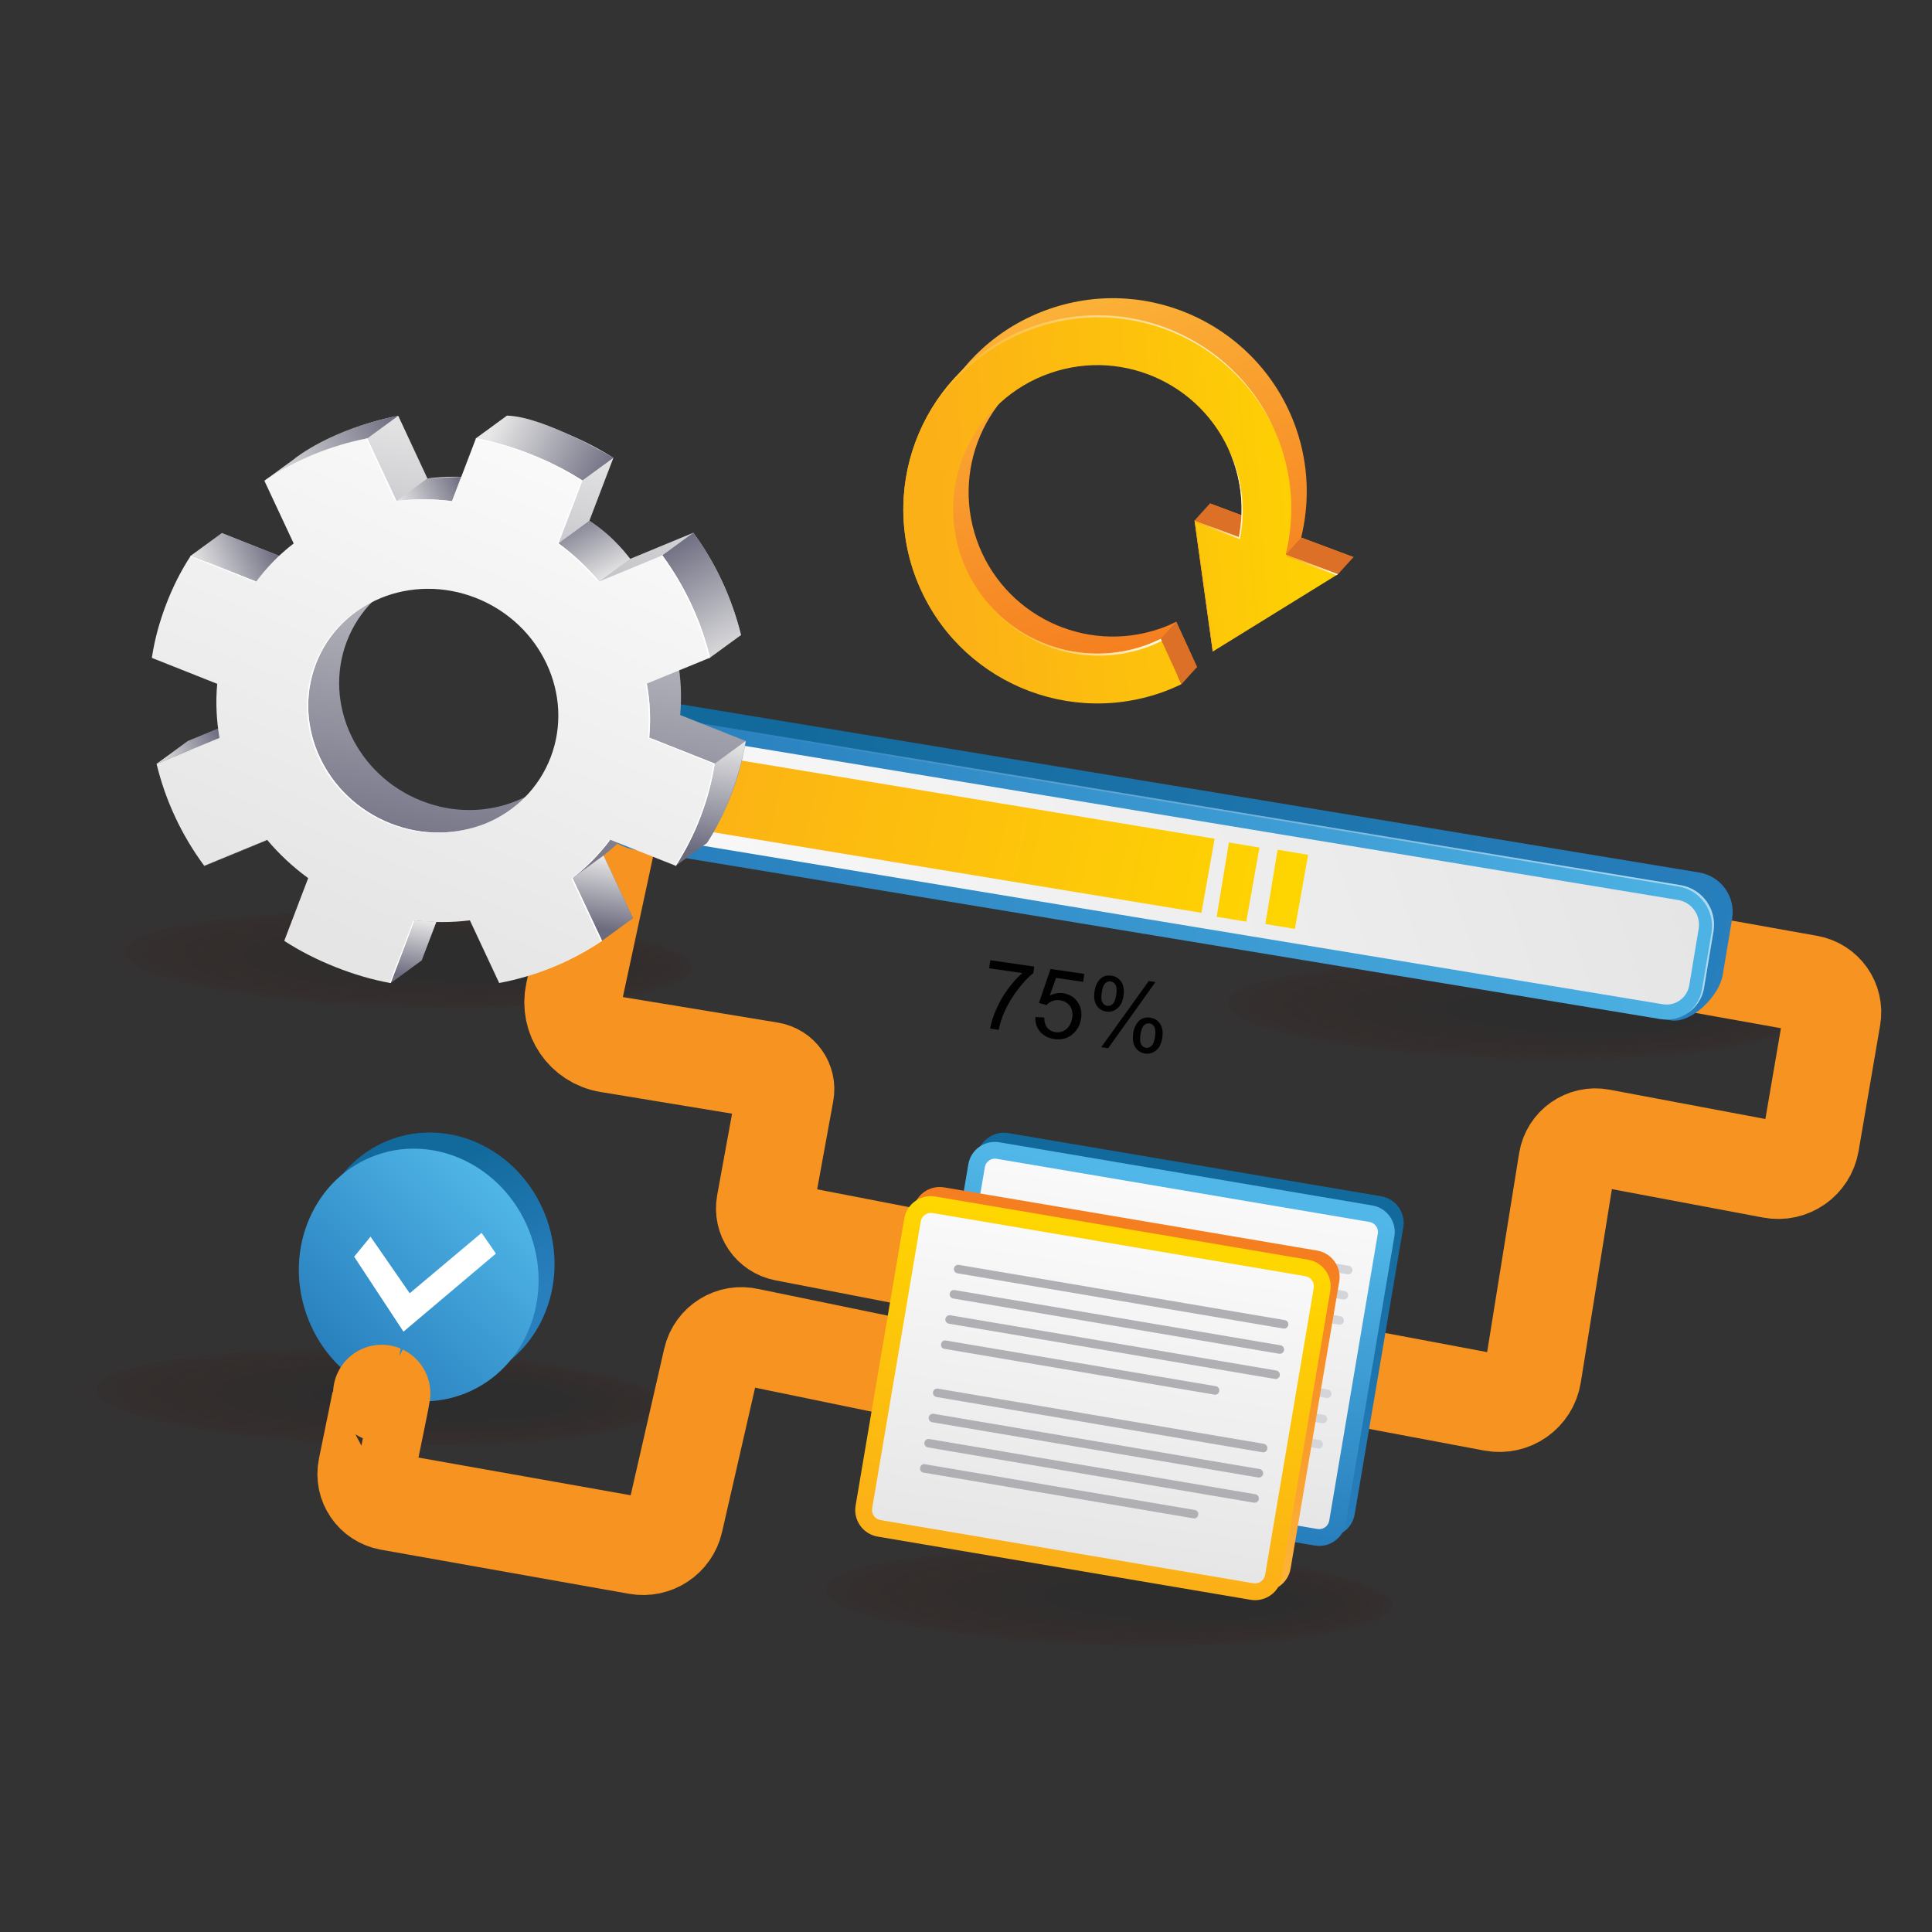 <?xml version="1.0" encoding="utf-8"?>
<!-- Generator: Adobe Illustrator 16.0.0, SVG Export Plug-In . SVG Version: 6.00 Build 0)  -->
<!DOCTYPE svg PUBLIC "-//W3C//DTD SVG 1.1//EN" "http://www.w3.org/Graphics/SVG/1.1/DTD/svg11.dtd">
<svg version="1.1" id="Layer_1" xmlns="http://www.w3.org/2000/svg" xmlns:xlink="http://www.w3.org/1999/xlink" x="0px" y="0px"
	 width="100px" height="100px" viewBox="0 0 100 100" enable-background="new 0 0 100 100" xml:space="preserve">
<rect x="0" y="0" width="100" height="100" fill="#333333" stroke="none"/>
<rect x="-13.369" y="-1.337" fill="none" width="124.322" height="103.602"/>
<g>
	<g opacity="0.22">
		
			<ellipse transform="matrix(-1 -0.028 0.028 -1 111.141 167.002)" opacity="0" fill="#471212" cx="56.724" cy="82.733" rx="16.225" ry="2.723"/>
		
			<ellipse transform="matrix(-1 -0.028 0.028 -1 111.476 167.011)" opacity="0.038" fill="#451312" cx="56.892" cy="82.735" rx="15.833" ry="2.657"/>
		
			<ellipse transform="matrix(-1 -0.028 0.028 -1 111.811 167.02)" opacity="0.077" fill="#441413" cx="57.06" cy="82.737" rx="15.44" ry="2.591"/>
		
			<ellipse transform="matrix(-1 -0.028 0.028 -1 112.146 167.029)" opacity="0.115" fill="#421413" cx="57.228" cy="82.739" rx="15.048" ry="2.524"/>
		
			<ellipse transform="matrix(-1 -0.028 0.028 -1 112.484 167.037)" opacity="0.154" fill="#411514" cx="57.396" cy="82.742" rx="14.655" ry="2.458"/>
		
			<ellipse transform="matrix(-1 -0.028 0.028 -1 112.819 167.046)" opacity="0.192" fill="#3F1614" cx="57.563" cy="82.744" rx="14.262" ry="2.393"/>
		
			<ellipse transform="matrix(-1 -0.028 0.028 -1 113.154 167.055)" opacity="0.231" fill="#3D1614" cx="57.731" cy="82.746" rx="13.87" ry="2.327"/>
		
			<ellipse transform="matrix(-1 -0.028 0.028 -1 113.491 167.061)" opacity="0.269" fill="#3C1715" cx="57.899" cy="82.747" rx="13.477" ry="2.262"/>
		
			<ellipse transform="matrix(-1 -0.028 0.028 -1 113.826 167.07)" opacity="0.308" fill="#3A1715" cx="58.067" cy="82.749" rx="13.085" ry="2.196"/>
		
			<ellipse transform="matrix(-1 -0.028 0.028 -1 114.159 167.082)" opacity="0.346" fill="#381715" cx="58.235" cy="82.751" rx="12.692" ry="2.129"/>
		
			<ellipse transform="matrix(-1 -0.028 0.028 -1 114.491 167.091)" opacity="0.385" fill="#371816" cx="58.402" cy="82.753" rx="12.298" ry="2.064"/>
		
			<ellipse transform="matrix(-1 -0.028 0.028 -1 114.829 167.097)" opacity="0.423" fill="#351816" cx="58.569" cy="82.755" rx="11.906" ry="1.998"/>
		
			<ellipse transform="matrix(-1 -0.028 0.028 -1 115.164 167.106)" opacity="0.462" fill="#341816" cx="58.737" cy="82.757" rx="11.513" ry="1.932"/>
		
			<ellipse transform="matrix(-1 -0.028 0.028 -1 115.498 167.117)" opacity="0.5" fill="#321817" cx="58.905" cy="82.76" rx="11.121" ry="1.865"/>
		
			<ellipse transform="matrix(-1 -0.028 0.028 -1 115.837 167.123)" opacity="0.538" fill="#301817" cx="59.073" cy="82.761" rx="10.728" ry="1.8"/>
		
			<ellipse transform="matrix(-1 -0.028 0.028 -1 116.172 167.132)" opacity="0.577" fill="#2E1917" cx="59.241" cy="82.763" rx="10.335" ry="1.735"/>
		<path opacity="0.615" fill="#2D1917" d="M49.469,82.49c-0.024,0.921,4.404,1.792,9.894,1.942
			c5.486,0.153,9.959-0.471,9.984-1.393c0.025-0.921-4.404-1.791-9.893-1.942C53.965,80.946,49.496,81.57,49.469,82.49z"/>
		
			<ellipse transform="matrix(-1 -0.028 0.028 -1 116.836 167.154)" opacity="0.654" fill="#2B1918" cx="59.576" cy="82.768" rx="9.55" ry="1.602"/>
		<path opacity="0.692" fill="#291918" d="M50.59,82.516c-0.023,0.849,4.056,1.65,9.113,1.789c5.053,0.142,9.17-0.434,9.195-1.282
			c0.023-0.849-4.057-1.649-9.113-1.789C54.73,81.095,50.614,81.669,50.59,82.516z"/>
		
			<ellipse transform="matrix(-1 -0.028 0.028 -1 117.51 167.169)" opacity="0.731" fill="#271918" cx="59.912" cy="82.771" rx="8.765" ry="1.471"/>
		
			<ellipse transform="matrix(-1 -0.028 0.028 -1 117.844 167.179)" opacity="0.769" fill="#261918" cx="60.08" cy="82.773" rx="8.372" ry="1.404"/>
		
			<ellipse transform="matrix(-1 -0.028 0.028 -1 118.178 167.188)" opacity="0.808" fill="#241918" cx="60.248" cy="82.775" rx="7.98" ry="1.339"/>
		
			<ellipse transform="matrix(-1 -0.028 0.028 -1 118.516 167.195)" opacity="0.846" fill="#221918" cx="60.415" cy="82.777" rx="7.586" ry="1.273"/>
		<path opacity="0.885" fill="#201918" d="M53.393,82.579c-0.019,0.668,3.186,1.297,7.158,1.406
			c3.969,0.111,7.203-0.341,7.225-1.007c0.018-0.667-3.188-1.296-7.16-1.406C56.645,81.464,53.412,81.914,53.393,82.579z"/>
		
			<ellipse transform="matrix(-1 -0.028 0.028 -1 119.183 167.214)" opacity="0.923" fill="#1E1918" cx="60.75" cy="82.781" rx="6.801" ry="1.141"/>
		
			<ellipse transform="matrix(-1 -0.028 0.028 -1 119.517 167.224)" opacity="0.962" fill="#1B1818" cx="60.918" cy="82.783" rx="6.409" ry="1.076"/>
		
			<ellipse transform="matrix(-1 -0.028 0.028 -1 119.85 167.234)" fill="#191818" cx="61.086" cy="82.785" rx="6.016" ry="1.009"/>
	</g>
	<g opacity="0.22">
		
			<ellipse transform="matrix(-1 -0.028 0.028 -1 35.892 145.232)" opacity="0" fill="#471212" cx="18.946" cy="72.369" rx="16.225" ry="2.721"/>
		
			<ellipse transform="matrix(-1 -0.028 0.028 -1 36.228 145.24)" opacity="0.038" fill="#451312" cx="19.114" cy="72.371" rx="15.832" ry="2.656"/>
		
			<ellipse transform="matrix(-1 -0.028 0.028 -1 36.563 145.249)" opacity="0.077" fill="#441413" cx="19.282" cy="72.373" rx="15.44" ry="2.589"/>
		
			<ellipse transform="matrix(-1 -0.028 0.028 -1 36.897 145.257)" opacity="0.115" fill="#421413" cx="19.449" cy="72.375" rx="15.047" ry="2.524"/>
		
			<ellipse transform="matrix(-1 -0.028 0.028 -1 37.233 145.266)" opacity="0.154" fill="#411514" cx="19.617" cy="72.376" rx="14.654" ry="2.457"/>
		
			<ellipse transform="matrix(-1 -0.028 0.028 -1 37.569 145.275)" opacity="0.192" fill="#3F1614" cx="19.785" cy="72.378" rx="14.262" ry="2.392"/>
		
			<ellipse transform="matrix(-1 -0.028 0.028 -1 37.903 145.283)" opacity="0.231" fill="#3D1614" cx="19.953" cy="72.38" rx="13.869" ry="2.326"/>
		
			<ellipse transform="matrix(-1 -0.028 0.028 -1 38.239 145.29)" opacity="0.269" fill="#3C1715" cx="20.12" cy="72.382" rx="13.476" ry="2.261"/>
		
			<ellipse transform="matrix(-1 -0.028 0.028 -1 38.576 145.301)" opacity="0.308" fill="#3A1715" cx="20.289" cy="72.385" rx="13.084" ry="2.194"/>
		
			<ellipse transform="matrix(-1 -0.028 0.028 -1 38.908 145.309)" opacity="0.346" fill="#381715" cx="20.457" cy="72.386" rx="12.691" ry="2.129"/>
		
			<ellipse transform="matrix(-1 -0.028 0.028 -1 39.246 145.318)" opacity="0.385" fill="#371816" cx="20.624" cy="72.389" rx="12.298" ry="2.062"/>
		
			<ellipse transform="matrix(-1 -0.028 0.028 -1 39.58 145.325)" opacity="0.423" fill="#351816" cx="20.792" cy="72.39" rx="11.906" ry="1.997"/>
		
			<ellipse transform="matrix(-1 -0.028 0.028 -1 39.913 145.335)" opacity="0.462" fill="#341816" cx="20.96" cy="72.392" rx="11.513" ry="1.931"/>
		
			<ellipse transform="matrix(-1 -0.028 0.028 -1 40.251 145.342)" opacity="0.5" fill="#321817" cx="21.127" cy="72.394" rx="11.12" ry="1.866"/>
		
			<ellipse transform="matrix(-1 -0.028 0.028 -1 40.583 145.353)" opacity="0.538" fill="#301817" cx="21.295" cy="72.396" rx="10.728" ry="1.799"/>
		
			<ellipse transform="matrix(-1 -0.028 0.028 -1 40.923 145.36)" opacity="0.577" fill="#2E1917" cx="21.463" cy="72.398" rx="10.335" ry="1.734"/>
		
			<ellipse transform="matrix(-1 -0.028 0.028 -1 41.255 145.37)" opacity="0.615" fill="#2D1917" cx="21.631" cy="72.4" rx="9.943" ry="1.667"/>
		
			<ellipse transform="matrix(-1 -0.028 0.028 -1 41.594 145.377)" opacity="0.654" fill="#2B1918" cx="21.799" cy="72.402" rx="9.55" ry="1.602"/>
		<path opacity="0.692" fill="#291918" d="M12.813,72.151c-0.024,0.849,4.056,1.649,9.111,1.787
			c5.055,0.143,9.172-0.433,9.196-1.282c0.023-0.848-4.056-1.649-9.111-1.788C16.954,70.729,12.836,71.302,12.813,72.151z"/>
		
			<ellipse transform="matrix(-1 -0.028 0.028 -1 42.258 145.394)" opacity="0.731" fill="#271918" cx="22.134" cy="72.405" rx="8.765" ry="1.47"/>
		
			<ellipse transform="matrix(-1 -0.028 0.028 -1 42.598 145.403)" opacity="0.769" fill="#261918" cx="22.302" cy="72.408" rx="8.372" ry="1.403"/>
		
			<ellipse transform="matrix(-1 -0.028 0.028 -1 42.933 145.412)" opacity="0.808" fill="#241918" cx="22.47" cy="72.41" rx="7.979" ry="1.338"/>
		
			<ellipse transform="matrix(-1 -0.028 0.028 -1 43.267 145.421)" opacity="0.846" fill="#221918" cx="22.638" cy="72.412" rx="7.586" ry="1.271"/>
		
			<ellipse transform="matrix(-1 -0.028 0.028 -1 43.602 145.429)" opacity="0.885" fill="#201918" cx="22.806" cy="72.414" rx="7.194" ry="1.206"/>
		
			<ellipse transform="matrix(-1 -0.028 0.028 -1 43.936 145.438)" opacity="0.923" fill="#1E1918" cx="22.973" cy="72.416" rx="6.801" ry="1.141"/>
		
			<ellipse transform="matrix(-1 -0.028 0.028 -1 44.271 145.447)" opacity="0.962" fill="#1B1818" cx="23.141" cy="72.417" rx="6.408" ry="1.074"/>
		
			<ellipse transform="matrix(-1 -0.028 0.028 -1 44.604 145.456)" fill="#191818" cx="23.309" cy="72.419" rx="6.016" ry="1.009"/>
	</g>
	<g opacity="0.22">
		
			<ellipse transform="matrix(-1 -0.028 0.028 -1 39.489 99.948)" opacity="0" fill="#471212" cx="20.434" cy="49.702" rx="16.225" ry="2.722"/>
		
			<ellipse transform="matrix(-1 -0.028 0.028 -1 39.825 99.957)" opacity="0.038" fill="#451312" cx="20.602" cy="49.704" rx="15.833" ry="2.657"/>
		
			<ellipse transform="matrix(-1 -0.028 0.028 -1 40.159 99.966)" opacity="0.077" fill="#441413" cx="20.77" cy="49.706" rx="15.44" ry="2.59"/>
		
			<ellipse transform="matrix(-1 -0.028 0.028 -1 40.495 99.974)" opacity="0.115" fill="#421413" cx="20.937" cy="49.708" rx="15.047" ry="2.525"/>
		
			<ellipse transform="matrix(-1 -0.028 0.028 -1 40.83 99.983)" opacity="0.154" fill="#411514" cx="21.105" cy="49.71" rx="14.655" ry="2.458"/>
		
			<ellipse transform="matrix(-1 -0.028 0.028 -1 41.166 99.992)" opacity="0.192" fill="#3F1614" cx="21.273" cy="49.712" rx="14.262" ry="2.393"/>
		
			<ellipse transform="matrix(-1 -0.028 0.028 -1 41.501 100.001)" opacity="0.231" fill="#3D1614" cx="21.441" cy="49.714" rx="13.869" ry="2.327"/>
		
			<ellipse transform="matrix(-1 -0.028 0.028 -1 41.838 100.008)" opacity="0.269" fill="#3C1715" cx="21.609" cy="49.715" rx="13.477" ry="2.261"/>
		
			<ellipse transform="matrix(-1 -0.028 0.028 -1 42.172 100.018)" opacity="0.308" fill="#3A1715" cx="21.777" cy="49.718" rx="13.084" ry="2.195"/>
		
			<ellipse transform="matrix(-1 -0.028 0.028 -1 42.508 100.027)" opacity="0.346" fill="#381715" cx="21.945" cy="49.72" rx="12.691" ry="2.129"/>
		
			<ellipse transform="matrix(-1 -0.028 0.028 -1 42.842 100.035)" opacity="0.385" fill="#371816" cx="22.112" cy="49.722" rx="12.298" ry="2.063"/>
		
			<ellipse transform="matrix(-1 -0.028 0.028 -1 43.18 100.042)" opacity="0.423" fill="#351816" cx="22.28" cy="49.723" rx="11.906" ry="1.998"/>
		
			<ellipse transform="matrix(-1 -0.028 0.028 -1 43.514 100.053)" opacity="0.462" fill="#341816" cx="22.448" cy="49.726" rx="11.513" ry="1.931"/>
		
			<ellipse transform="matrix(-1 -0.028 0.028 -1 43.852 100.06)" opacity="0.5" fill="#321817" cx="22.616" cy="49.728" rx="11.12" ry="1.866"/>
		
			<ellipse transform="matrix(-1 -0.028 0.028 -1 44.186 100.069)" opacity="0.538" fill="#301817" cx="22.783" cy="49.729" rx="10.728" ry="1.801"/>
		
			<ellipse transform="matrix(-1 -0.028 0.028 -1 44.521 100.077)" opacity="0.577" fill="#2E1917" cx="22.951" cy="49.731" rx="10.335" ry="1.734"/>
		
			<ellipse transform="matrix(-1 -0.028 0.028 -1 44.854 100.088)" opacity="0.615" fill="#2D1917" cx="23.119" cy="49.734" rx="9.943" ry="1.668"/>
		
			<ellipse transform="matrix(-1 -0.028 0.028 -1 45.192 100.095)" opacity="0.654" fill="#2B1918" cx="23.287" cy="49.736" rx="9.55" ry="1.602"/>
		
			<ellipse transform="matrix(-1 -0.028 0.028 -1 45.528 100.103)" opacity="0.692" fill="#291918" cx="23.455" cy="49.738" rx="9.157" ry="1.536"/>
		
			<ellipse transform="matrix(-1 -0.028 0.028 -1 45.864 100.112)" opacity="0.731" fill="#271918" cx="23.622" cy="49.74" rx="8.764" ry="1.471"/>
		
			<ellipse transform="matrix(-1 -0.028 0.028 -1 46.198 100.121)" opacity="0.769" fill="#261918" cx="23.79" cy="49.742" rx="8.372" ry="1.404"/>
		
			<ellipse transform="matrix(-1 -0.028 0.028 -1 46.534 100.13)" opacity="0.808" fill="#241918" cx="23.958" cy="49.744" rx="7.979" ry="1.339"/>
		
			<ellipse transform="matrix(-1 -0.028 0.028 -1 46.869 100.138)" opacity="0.846" fill="#221918" cx="24.126" cy="49.746" rx="7.586" ry="1.273"/>
		
			<ellipse transform="matrix(-1 -0.028 0.028 -1 47.203 100.147)" opacity="0.885" fill="#201918" cx="24.293" cy="49.748" rx="7.194" ry="1.207"/>
		
			<ellipse transform="matrix(-1 -0.028 0.028 -1 47.538 100.156)" opacity="0.923" fill="#1E1918" cx="24.461" cy="49.75" rx="6.801" ry="1.142"/>
		
			<ellipse transform="matrix(-1 -0.028 0.028 -1 47.875 100.165)" opacity="0.962" fill="#1B1818" cx="24.629" cy="49.752" rx="6.408" ry="1.075"/>
		
			<ellipse transform="matrix(-1 -0.028 0.028 -1 48.209 100.174)" fill="#191818" cx="24.797" cy="49.754" rx="6.015" ry="1.009"/>
	</g>
	<g opacity="0.22">
		
			<ellipse transform="matrix(-1 -0.028 0.028 -1 153.655 106.855)" opacity="0" fill="#471212" cx="77.565" cy="52.366" rx="16.226" ry="2.723"/>
		
			<ellipse transform="matrix(-1 -0.028 0.028 -1 153.99 106.864)" opacity="0.038" fill="#451312" cx="77.733" cy="52.368" rx="15.833" ry="2.657"/>
		
			<ellipse transform="matrix(-1 -0.028 0.028 -1 154.326 106.873)" opacity="0.077" fill="#441413" cx="77.901" cy="52.37" rx="15.44" ry="2.591"/>
		
			<ellipse transform="matrix(-1 -0.028 0.028 -1 154.661 106.879)" opacity="0.115" fill="#421413" cx="78.068" cy="52.372" rx="15.047" ry="2.526"/>
		
			<ellipse transform="matrix(-1 -0.028 0.028 -1 154.998 106.89)" opacity="0.154" fill="#411514" cx="78.237" cy="52.375" rx="14.655" ry="2.459"/>
		
			<ellipse transform="matrix(-1 -0.028 0.028 -1 155.333 106.899)" opacity="0.192" fill="#3F1614" cx="78.405" cy="52.376" rx="14.262" ry="2.393"/>
		
			<ellipse transform="matrix(-1 -0.028 0.028 -1 155.665 106.908)" opacity="0.231" fill="#3D1614" cx="78.571" cy="52.378" rx="13.87" ry="2.328"/>
		
			<ellipse transform="matrix(-1 -0.028 0.028 -1 156.002 106.914)" opacity="0.269" fill="#3C1715" cx="78.739" cy="52.38" rx="13.477" ry="2.262"/>
		
			<ellipse transform="matrix(-1 -0.028 0.028 -1 156.338 106.923)" opacity="0.308" fill="#3A1715" cx="78.907" cy="52.382" rx="13.084" ry="2.196"/>
		
			<ellipse transform="matrix(-1 -0.028 0.028 -1 156.671 106.936)" opacity="0.346" fill="#381715" cx="79.075" cy="52.384" rx="12.691" ry="2.13"/>
		
			<ellipse transform="matrix(-1 -0.028 0.028 -1 157.008 106.941)" opacity="0.385" fill="#371816" cx="79.243" cy="52.386" rx="12.299" ry="2.064"/>
		
			<ellipse transform="matrix(-1 -0.028 0.028 -1 157.344 106.95)" opacity="0.423" fill="#351816" cx="79.411" cy="52.388" rx="11.906" ry="1.999"/>
		
			<ellipse transform="matrix(-1 -0.028 0.028 -1 157.679 106.96)" opacity="0.462" fill="#341816" cx="79.579" cy="52.39" rx="11.513" ry="1.932"/>
		
			<ellipse transform="matrix(-1 -0.028 0.028 -1 158.017 106.967)" opacity="0.5" fill="#321817" cx="79.747" cy="52.392" rx="11.12" ry="1.866"/>
		
			<ellipse transform="matrix(-1 -0.028 0.028 -1 158.35 106.976)" opacity="0.538" fill="#301817" cx="79.914" cy="52.394" rx="10.729" ry="1.801"/>
		
			<ellipse transform="matrix(-1 -0.028 0.028 -1 158.685 106.985)" opacity="0.577" fill="#2E1917" cx="80.082" cy="52.396" rx="10.336" ry="1.735"/>
		
			<ellipse transform="matrix(-1 -0.028 0.028 -1 159.021 106.995)" opacity="0.615" fill="#2D1917" cx="80.25" cy="52.398" rx="9.943" ry="1.669"/>
		
			<ellipse transform="matrix(-1 -0.028 0.028 -1 159.357 106.999)" opacity="0.654" fill="#2B1918" cx="80.417" cy="52.399" rx="9.55" ry="1.604"/>
		
			<ellipse transform="matrix(-1 -0.028 0.028 -1 159.689 107.014)" opacity="0.692" fill="#291918" cx="80.585" cy="52.402" rx="9.157" ry="1.537"/>
		
			<ellipse transform="matrix(-1 -0.028 0.028 -1 160.027 107.018)" opacity="0.731" fill="#271918" cx="80.753" cy="52.403" rx="8.764" ry="1.471"/>
		
			<ellipse transform="matrix(-1 -0.028 0.028 -1 160.359 107.033)" opacity="0.769" fill="#261918" cx="80.921" cy="52.406" rx="8.371" ry="1.405"/>
		
			<ellipse transform="matrix(-1 -0.028 0.028 -1 160.692 107.043)" opacity="0.808" fill="#241918" cx="81.088" cy="52.408" rx="7.98" ry="1.34"/>
		
			<ellipse transform="matrix(-1 -0.028 0.028 -1 161.03 107.049)" opacity="0.846" fill="#221918" cx="81.256" cy="52.41" rx="7.587" ry="1.274"/>
		
			<ellipse transform="matrix(-1 -0.028 0.028 -1 161.365 107.057)" opacity="0.885" fill="#201918" cx="81.424" cy="52.411" rx="7.194" ry="1.208"/>
		
			<ellipse transform="matrix(-1 -0.028 0.028 -1 161.704 107.062)" opacity="0.923" fill="#1E1918" cx="81.592" cy="52.414" rx="6.801" ry="1.142"/>
		
			<ellipse transform="matrix(-1 -0.028 0.028 -1 162.039 107.072)" opacity="0.962" fill="#1B1818" cx="81.76" cy="52.416" rx="6.409" ry="1.076"/>
		
			<ellipse transform="matrix(-1 -0.028 0.028 -1 162.373 107.082)" fill="#191818" cx="81.928" cy="52.417" rx="6.016" ry="1.011"/>
	</g>
	
		<path fill="none" stroke="#F69321" stroke-width="5.036" stroke-linecap="round" stroke-linejoin="round" stroke-miterlimit="10" d="
		M71.287,71.478l5.998,1.128c0.967,0.182,1.891-0.467,2.049-1.44l1.781-11.073c0.133-0.82,0.916-1.37,1.732-1.216l8.873,1.669
		c0.938,0.178,1.836-0.447,1.998-1.388l1.115-6.508c0.141-0.813-0.402-1.588-1.217-1.732l-10.01-1.79"/>
	<g>
		<g>
			<g>
				
					<linearGradient id="SVGID_1_" gradientUnits="userSpaceOnUse" x1="-6.595" y1="41.754" x2="-5.2" y2="49.472" gradientTransform="matrix(0.945 -0.328 0.328 0.945 13.194 20.265)">
					<stop  offset="0" style="stop-color:#126A9C"/>
					<stop  offset="1" style="stop-color:#287FBD"/>
				</linearGradient>
				<path fill="url(#SVGID_1_)" d="M28.315,63.142c1.191,3.434-0.446,7.123-3.658,8.237s-6.782-0.767-7.974-4.203
					c-1.192-3.435,0.446-7.121,3.659-8.237C23.553,57.825,27.124,59.705,28.315,63.142z"/>
				
					<linearGradient id="SVGID_2_" gradientUnits="userSpaceOnUse" x1="-1.075" y1="42.98" x2="-12.667" y2="48.869" gradientTransform="matrix(0.945 -0.328 0.328 0.945 13.194 20.265)">
					<stop  offset="0" style="stop-color:#51B7E8"/>
					<stop  offset="1" style="stop-color:#287FBD"/>
				</linearGradient>
				<path fill="url(#SVGID_2_)" d="M27.489,63.976c1.191,3.437-0.446,7.123-3.659,8.238c-3.212,1.114-6.782-0.768-7.974-4.201
					c-1.192-3.435,0.447-7.123,3.658-8.238C22.727,58.66,26.297,60.542,27.489,63.976z"/>
			</g>
			<polygon fill="#FFFFFF" points="18.332,65.047 20.884,68.926 25.669,64.885 24.927,63.812 21.207,66.938 19.179,64.01 			"/>
		</g>
		
			<path fill="none" stroke="#F69321" stroke-width="5.036" stroke-linecap="round" stroke-linejoin="round" stroke-miterlimit="10" d="
			M19.758,72.122c0.014,0.006-0.456,2.297-0.782,3.879c-0.166,0.808,0.368,1.587,1.18,1.732l12.841,2.282
			c0.877,0.156,1.722-0.405,1.921-1.272l1.917-8.377c0.196-0.856,1.053-1.387,1.906-1.183l6.791,1.399"/>
		
			<path fill="none" stroke="#F69321" stroke-width="5.036" stroke-linecap="round" stroke-linejoin="round" stroke-miterlimit="10" d="
			M47.503,65.132l-6.9-1.337c-0.682-0.134-1.131-0.79-1.006-1.475l1.054-5.773c0.097-0.534-0.262-1.045-0.797-1.133l-8.368-1.379
			c-1.232-0.203-2.044-1.396-1.782-2.617l2.255-10.479"/>
		<g>
			
				<linearGradient id="SVGID_3_" gradientUnits="userSpaceOnUse" x1="64.371" y1="74.689" x2="63.931" y2="93.376" gradientTransform="matrix(0.879 0.149 -0.149 0.879 16.47 -14.412)">
				<stop  offset="0" style="stop-color:#126A9C"/>
				<stop  offset="1" style="stop-color:#287FBD"/>
			</linearGradient>
			<path fill="url(#SVGID_3_)" d="M68.51,79.522l-19.304-3.271c-0.758-0.128-1.27-0.848-1.141-1.605l2.517-14.855
				c0.129-0.758,0.848-1.269,1.607-1.142l19.303,3.271c0.758,0.129,1.271,0.85,1.141,1.607l-2.516,14.855
				C69.988,79.142,69.268,79.652,68.51,79.522z"/>
			
				<linearGradient id="SVGID_4_" gradientUnits="userSpaceOnUse" x1="63.949" y1="75.298" x2="63.509" y2="93.988" gradientTransform="matrix(0.879 0.149 -0.149 0.879 16.47 -14.412)">
				<stop  offset="0" style="stop-color:#51B7E8"/>
				<stop  offset="1" style="stop-color:#287FBD"/>
			</linearGradient>
			<path fill="url(#SVGID_4_)" d="M68.047,79.996l-19.303-3.27c-0.758-0.131-1.269-0.85-1.14-1.607l2.516-14.855
				c0.129-0.758,0.849-1.27,1.607-1.139l19.305,3.27c0.758,0.129,1.27,0.847,1.141,1.606l-2.518,14.854
				C69.525,79.614,68.807,80.125,68.047,79.996z"/>
			
				<linearGradient id="SVGID_5_" gradientUnits="userSpaceOnUse" x1="31.651" y1="54.595" x2="23.79" y2="70.071" gradientTransform="matrix(0.945 -0.328 0.328 0.945 13.194 20.265)">
				<stop  offset="0" style="stop-color:#F9F9FA"/>
				<stop  offset="1" style="stop-color:#E5E5E5"/>
			</linearGradient>
			<path fill="url(#SVGID_5_)" d="M48.459,75.263l2.517-14.854c0.048-0.285,0.321-0.479,0.606-0.43l19.303,3.27
				c0.285,0.05,0.479,0.322,0.43,0.607l-2.514,14.854c-0.049,0.285-0.322,0.479-0.607,0.431L48.89,75.87
				C48.602,75.821,48.411,75.549,48.459,75.263z"/>
			<g>
				<path fill="#D4D5D8" d="M69.746,65.956l-16.873-2.859c-0.12-0.021-0.201-0.135-0.18-0.255l0,0c0.02-0.118,0.135-0.2,0.254-0.181
					l16.871,2.859c0.121,0.021,0.201,0.134,0.182,0.254l0,0C69.979,65.895,69.863,65.976,69.746,65.956z"/>
				<path fill="#D4D5D8" d="M69.523,67.26L52.652,64.4c-0.119-0.02-0.2-0.134-0.181-0.254l0,0c0.021-0.118,0.135-0.201,0.255-0.182
					L69.6,66.824c0.117,0.021,0.199,0.135,0.178,0.255l0,0C69.758,67.199,69.645,67.279,69.523,67.26z"/>
				<path fill="#D4D5D8" d="M69.303,68.564l-16.872-2.859c-0.119-0.02-0.2-0.135-0.181-0.253l0,0
					c0.021-0.12,0.135-0.202,0.254-0.183l16.873,2.859c0.119,0.021,0.201,0.136,0.182,0.256l0,0
					C69.537,68.505,69.424,68.586,69.303,68.564z"/>
				<path fill="#D4D5D8" d="M66.184,69.379l-13.992-2.372c-0.109-0.018-0.184-0.123-0.166-0.23l0.008-0.04
					c0.018-0.108,0.123-0.183,0.23-0.164l13.994,2.372c0.111,0.018,0.184,0.121,0.166,0.23l-0.006,0.038
					C66.396,69.323,66.293,69.397,66.184,69.379z"/>
			</g>
			<g>
				<path fill="#D4D5D8" d="M68.66,72.36l-16.871-2.859c-0.121-0.02-0.202-0.135-0.182-0.254l0,0
					c0.021-0.12,0.135-0.201,0.256-0.182l16.871,2.859c0.119,0.02,0.199,0.135,0.18,0.255l0,0C68.895,72.3,68.779,72.38,68.66,72.36
					z"/>
				<path fill="#D4D5D8" d="M68.439,73.665l-16.873-2.859c-0.118-0.021-0.199-0.135-0.18-0.255l0,0
					c0.021-0.12,0.135-0.2,0.254-0.179l16.873,2.859c0.119,0.02,0.201,0.134,0.18,0.252l0,0
					C68.674,73.604,68.561,73.685,68.439,73.665z"/>
				<path fill="#D4D5D8" d="M68.219,74.971l-16.873-2.859c-0.119-0.021-0.201-0.136-0.18-0.256l0,0
					c0.02-0.118,0.135-0.199,0.254-0.18l16.871,2.859c0.119,0.02,0.201,0.135,0.182,0.253l0,0
					C68.453,74.908,68.338,74.99,68.219,74.971z"/>
				<path fill="#D4D5D8" d="M65.098,75.784l-13.992-2.372c-0.109-0.02-0.183-0.122-0.165-0.233l0.006-0.037
					c0.018-0.109,0.123-0.183,0.232-0.165l13.994,2.372c0.109,0.018,0.184,0.122,0.164,0.231l-0.006,0.039
					C65.313,75.727,65.209,75.802,65.098,75.784z"/>
			</g>
		</g>
		<g>
			
				<linearGradient id="SVGID_6_" gradientUnits="userSpaceOnUse" x1="61.231" y1="78.417" x2="60.791" y2="97.103" gradientTransform="matrix(0.879 0.149 -0.149 0.879 16.47 -14.412)">
				<stop  offset="0" style="stop-color:#F57F20"/>
				<stop  offset="1" style="stop-color:#FCB539"/>
			</linearGradient>
			<path fill="url(#SVGID_6_)" d="M65.193,82.332L45.89,79.061c-0.758-0.129-1.269-0.848-1.141-1.606L47.266,62.6
				c0.128-0.759,0.848-1.27,1.607-1.141l19.301,3.271c0.76,0.129,1.271,0.847,1.145,1.606L66.801,81.19
				C66.672,81.95,65.953,82.461,65.193,82.332z"/>
			
				<linearGradient id="SVGID_7_" gradientUnits="userSpaceOnUse" x1="60.809" y1="79.023" x2="60.368" y2="97.711" gradientTransform="matrix(0.879 0.149 -0.149 0.879 16.47 -14.412)">
				<stop  offset="0" style="stop-color:#FED600"/>
				<stop  offset="1" style="stop-color:#FCB017"/>
			</linearGradient>
			<path fill="url(#SVGID_7_)" d="M64.73,82.805l-19.302-3.271c-0.759-0.129-1.27-0.847-1.142-1.606l2.517-14.854
				c0.129-0.76,0.849-1.271,1.607-1.142l19.304,3.271c0.758,0.129,1.27,0.848,1.141,1.607l-2.518,14.854
				C66.209,82.422,65.49,82.934,64.73,82.805z"/>
			
				<linearGradient id="SVGID_8_" gradientUnits="userSpaceOnUse" x1="27.6" y1="56.16" x2="19.738" y2="71.638" gradientTransform="matrix(0.945 -0.328 0.328 0.945 13.194 20.265)">
				<stop  offset="0" style="stop-color:#F9F9FA"/>
				<stop  offset="1" style="stop-color:#E5E5E5"/>
			</linearGradient>
			<path fill="url(#SVGID_8_)" d="M45.143,78.071l2.516-14.854c0.049-0.284,0.322-0.479,0.606-0.432l19.303,3.271
				c0.285,0.049,0.48,0.322,0.432,0.607l-2.518,14.854c-0.047,0.287-0.32,0.479-0.605,0.432l-19.304-3.271
				C45.287,78.629,45.094,78.358,45.143,78.071z"/>
			<g>
				<path fill="#B0AFB3" d="M66.43,68.765l-16.873-2.859c-0.12-0.021-0.201-0.136-0.181-0.256l0,0
					c0.021-0.118,0.134-0.199,0.254-0.18l16.874,2.859c0.119,0.02,0.199,0.135,0.18,0.255l0,0
					C66.664,68.702,66.549,68.784,66.43,68.765z"/>
				<path fill="#B0AFB3" d="M66.207,70.069L49.336,67.21c-0.119-0.021-0.202-0.135-0.18-0.255l0,0c0.02-0.12,0.134-0.2,0.254-0.181
					l16.871,2.859c0.119,0.02,0.203,0.134,0.182,0.254l0,0C66.441,70.008,66.328,70.089,66.207,70.069z"/>
				<path fill="#B0AFB3" d="M65.986,71.373l-16.872-2.859c-0.119-0.02-0.201-0.134-0.18-0.254l0,0
					c0.021-0.118,0.135-0.201,0.254-0.182l16.872,2.859c0.119,0.021,0.201,0.135,0.182,0.255l0,0
					C66.223,71.313,66.107,71.393,65.986,71.373z"/>
				<path fill="#B0AFB3" d="M62.869,72.187l-13.995-2.372c-0.108-0.018-0.183-0.122-0.165-0.231l0.007-0.039
					c0.018-0.107,0.123-0.181,0.232-0.163l13.995,2.37c0.107,0.02,0.182,0.124,0.162,0.233l-0.004,0.037
					C63.082,72.131,62.977,72.206,62.869,72.187z"/>
			</g>
			<g>
				<path fill="#B0AFB3" d="M65.344,75.168l-16.872-2.859c-0.119-0.02-0.202-0.135-0.181-0.253l0,0
					c0.02-0.12,0.134-0.202,0.253-0.181l16.873,2.857c0.119,0.021,0.199,0.136,0.18,0.256l0,0
					C65.578,75.108,65.465,75.189,65.344,75.168z"/>
				<path fill="#B0AFB3" d="M65.121,76.474l-16.87-2.859c-0.12-0.02-0.201-0.134-0.18-0.254l0,0c0.02-0.12,0.135-0.201,0.254-0.182
					l16.873,2.859c0.119,0.02,0.201,0.135,0.182,0.255l0,0C65.357,76.413,65.242,76.493,65.121,76.474z"/>
				<path fill="#B0AFB3" d="M64.902,77.778l-16.872-2.859c-0.12-0.02-0.202-0.135-0.182-0.255l0,0c0.021-0.12,0.135-0.2,0.255-0.181
					l16.873,2.859c0.119,0.02,0.201,0.134,0.18,0.254l0,0C65.137,77.717,65.021,77.798,64.902,77.778z"/>
				<path fill="#B0AFB3" d="M61.785,78.591L47.79,76.22c-0.109-0.019-0.184-0.122-0.165-0.231l0.007-0.038
					c0.019-0.11,0.122-0.185,0.232-0.164l13.993,2.372c0.109,0.018,0.184,0.121,0.164,0.23l-0.006,0.038
					C61.998,78.536,61.893,78.609,61.785,78.591z"/>
			</g>
		</g>
	</g>
	<g>
		
			<linearGradient id="SVGID_9_" gradientUnits="userSpaceOnUse" x1="20.047" y1="27.484" x2="62.323" y2="54.105" gradientTransform="matrix(0.945 -0.328 0.328 0.945 13.194 20.265)">
			<stop  offset="0" style="stop-color:#126A9C"/>
			<stop  offset="1" style="stop-color:#287FBD"/>
		</linearGradient>
		<path fill="url(#SVGID_9_)" d="M33.854,43.329l52.627,9.484c1.072,0.178,2.508-1.27,2.686-2.341l0.488-2.925
			c0.189-1.132-0.576-2.202-1.709-2.388L34.75,36.374c-1.345-0.222-2.616,0.686-2.84,2.031l-0.299,1.79
			C31.364,41.68,32.368,43.083,33.854,43.329z"/>
		
			<linearGradient id="SVGID_10_" gradientUnits="userSpaceOnUse" x1="68.114" y1="46.98" x2="12.623" y2="32.411" gradientTransform="matrix(0.945 -0.328 0.328 0.945 13.194 20.265)">
			<stop  offset="0" style="stop-color:#51B7E8"/>
			<stop  offset="1" style="stop-color:#287FBD"/>
		</linearGradient>
		<path fill="url(#SVGID_10_)" d="M32.889,43.987l53.052,8.761c1.07,0.176,2.084-0.548,2.26-1.619l0.488-2.925
			c0.189-1.131-0.574-2.201-1.707-2.388l-53.197-8.785c-1.345-0.222-2.616,0.687-2.84,2.032l-0.298,1.79
			C30.4,42.338,31.404,43.742,32.889,43.987z"/>
		
			<linearGradient id="SVGID_11_" gradientUnits="userSpaceOnUse" x1="10.185" y1="38.53" x2="61.64" y2="38.53" gradientTransform="matrix(0.945 -0.328 0.328 0.945 13.194 20.265)">
			<stop  offset="0" style="stop-color:#F9F9FA"/>
			<stop  offset="1" style="stop-color:#E5E5E5"/>
		</linearGradient>
		<path fill="url(#SVGID_11_)" d="M86.65,51.932c-0.188,0.064-0.383,0.081-0.582,0.048l-53.053-8.76
			c-0.513-0.085-0.962-0.364-1.265-0.787c-0.303-0.423-0.422-0.939-0.337-1.451l0.298-1.791c0.103-0.612,0.531-1.119,1.117-1.322
			c0.264-0.092,0.552-0.116,0.83-0.07l53.197,8.784c0.342,0.057,0.643,0.244,0.844,0.526c0.199,0.282,0.281,0.625,0.223,0.967
			l-0.486,2.926C87.363,51.431,87.063,51.787,86.65,51.932L86.65,51.932z"/>
		<g>
			
				<linearGradient id="SVGID_12_" gradientUnits="userSpaceOnUse" x1="42.95" y1="43.746" x2="13.741" y2="25.512" gradientTransform="matrix(0.945 -0.328 0.328 0.945 13.194 20.265)">
				<stop  offset="0" style="stop-color:#FED600"/>
				<stop  offset="1" style="stop-color:#FCB017"/>
			</linearGradient>
			<path fill="url(#SVGID_12_)" d="M62.869,43.411l-29.338-4.844c-0.15-0.025-0.305-0.013-0.447,0.037
				c-0.318,0.11-0.55,0.384-0.605,0.715l-0.298,1.79c-0.051,0.308,0.021,0.618,0.202,0.872c0.182,0.253,0.452,0.422,0.76,0.473
				l29.044,4.795L62.869,43.411z"/>
			
				<linearGradient id="SVGID_13_" gradientUnits="userSpaceOnUse" x1="43.435" y1="42.971" x2="14.222" y2="24.735" gradientTransform="matrix(0.945 -0.328 0.328 0.945 13.194 20.265)">
				<stop  offset="0" style="stop-color:#FED600"/>
				<stop  offset="1" style="stop-color:#FCB017"/>
			</linearGradient>
			<polygon fill="url(#SVGID_13_)" points="65.189,43.868 64.508,47.705 62.975,47.452 63.607,43.607 			"/>
			
				<linearGradient id="SVGID_14_" gradientUnits="userSpaceOnUse" x1="43.536" y1="42.806" x2="14.339" y2="24.579" gradientTransform="matrix(0.945 -0.328 0.328 0.945 13.194 20.265)">
				<stop  offset="0" style="stop-color:#FED600"/>
				<stop  offset="1" style="stop-color:#FCB017"/>
			</linearGradient>
			<polygon fill="url(#SVGID_14_)" points="67.709,44.244 67.025,48.081 65.494,47.827 66.127,43.982 			"/>
		</g>
		
			<linearGradient id="SVGID_15_" gradientUnits="userSpaceOnUse" x1="68.02" y1="46.829" x2="14.082" y2="32.667" gradientTransform="matrix(0.945 -0.328 0.328 0.945 13.194 20.265)">
			<stop  offset="0" style="stop-color:#FFFFFF"/>
			<stop  offset="1" style="stop-color:#287FBD"/>
		</linearGradient>
		<path opacity="0.61" fill="url(#SVGID_15_)" d="M86.982,45.816l-53.197-8.785c-0.685-0.113-1.349,0.07-1.867,0.452
			c0.501-0.333,1.122-0.489,1.763-0.382l53.196,8.784c1.131,0.186,1.898,1.257,1.709,2.388l-0.488,2.926
			c-0.086,0.522-0.373,0.96-0.77,1.254c0.447-0.291,0.781-0.755,0.873-1.323l0.488-2.925C88.879,47.073,88.115,46.003,86.982,45.816
			z"/>
	</g>
	<g>
		
			<linearGradient id="SVGID_16_" gradientUnits="userSpaceOnUse" x1="40.237" y1="27.796" x2="41.529" y2="8.054" gradientTransform="matrix(0.945 -0.328 0.328 0.945 13.194 20.265)">
			<stop  offset="0" style="stop-color:#F57F20"/>
			<stop  offset="1" style="stop-color:#FCB539"/>
		</linearGradient>
		<path fill="url(#SVGID_16_)" d="M62.629,26.057l0.943,6.786l6.484-4.008l-2.707-1.012c0.438-1.805,0.396-3.748-0.258-5.634
			c-1.82-5.24-7.541-8.015-12.781-6.197c-5.241,1.818-8.016,7.54-6.197,12.781c1.818,5.241,7.541,8.015,12.781,6.197
			c0.367-0.127,0.719-0.278,1.063-0.442l-1.074-2.346c-0.268,0.131-0.545,0.252-0.834,0.352c-3.895,1.352-8.146-0.71-9.499-4.605
			c-1.352-3.895,0.71-8.148,4.606-9.5c3.895-1.351,8.146,0.711,9.498,4.606c0.449,1.295,0.518,2.628,0.27,3.881L62.629,26.057z"/>
		
			<linearGradient id="SVGID_17_" gradientUnits="userSpaceOnUse" x1="52.69" y1="23.599" x2="31.242" y2="17.967" gradientTransform="matrix(0.945 -0.328 0.328 0.945 13.194 20.265)">
			<stop  offset="0" style="stop-color:#FED600"/>
			<stop  offset="1" style="stop-color:#FCB017"/>
		</linearGradient>
		<path fill="url(#SVGID_17_)" d="M61.828,26.941l0.943,6.785l6.484-4.007l-2.707-1.013c0.439-1.804,0.396-3.747-0.258-5.633
			c-1.818-5.241-7.539-8.016-12.78-6.198c-5.241,1.818-8.016,7.541-6.197,12.781c1.817,5.241,7.54,8.015,12.782,6.198
			c0.367-0.128,0.717-0.279,1.061-0.443l-1.074-2.346c-0.268,0.131-0.543,0.252-0.832,0.352c-3.896,1.352-8.148-0.71-9.5-4.605
			c-1.352-3.896,0.71-8.147,4.605-9.499c3.896-1.352,8.148,0.71,9.5,4.606c0.447,1.295,0.516,2.627,0.268,3.881L61.828,26.941z"/>
		<polygon fill="#DD7027" points="60.883,32.181 60.082,33.064 61.156,35.41 61.957,34.527 		"/>
		<polygon fill="#DD7027" points="62.629,26.057 61.828,26.941 64.123,27.799 64.258,26.667 		"/>
		<polygon fill="#DD7027" points="70.057,28.835 69.256,29.719 66.549,28.706 67.35,27.823 		"/>
		<g>
			
				<linearGradient id="SVGID_18_" gradientUnits="userSpaceOnUse" x1="46.002" y1="24.523" x2="43.544" y2="23.877" gradientTransform="matrix(0.945 -0.328 0.328 0.945 13.194 20.265)">
				<stop  offset="0" style="stop-color:#FFFFFF"/>
				<stop  offset="1" style="stop-color:#FCB017"/>
			</linearGradient>
			<path fill="url(#SVGID_18_)" d="M61.885,27.049l2.293,0.857c0.248-1.253,0.182-2.586-0.268-3.881
				c-0.098-0.279-0.213-0.547-0.338-0.807c0.104,0.226,0.199,0.459,0.283,0.7c0.447,1.295,0.516,2.627,0.268,3.881l-2.295-0.858
				l0.943,6.785l0.037-0.023L61.885,27.049z"/>
			
				<linearGradient id="SVGID_19_" gradientUnits="userSpaceOnUse" x1="50.629" y1="19.742" x2="31.838" y2="14.808" gradientTransform="matrix(0.945 -0.328 0.328 0.945 13.194 20.265)">
				<stop  offset="0" style="stop-color:#FFFFFF"/>
				<stop  offset="1" style="stop-color:#FCB017"/>
			</linearGradient>
			<path fill="url(#SVGID_19_)" d="M47.37,29.764c-1.819-5.241,0.956-10.963,6.197-12.781c4.877-1.692,10.168,0.596,12.344,5.145
				c-2.145-4.623-7.482-6.958-12.399-5.253c-5.241,1.818-8.016,7.541-6.197,12.781c0.125,0.364,0.274,0.713,0.437,1.052
				C47.61,30.403,47.481,30.088,47.37,29.764z"/>
			
				<linearGradient id="SVGID_20_" gradientUnits="userSpaceOnUse" x1="50.209" y1="26.809" x2="47.724" y2="26.156" gradientTransform="matrix(0.945 -0.328 0.328 0.945 13.194 20.265)">
				<stop  offset="0" style="stop-color:#FFFFFF"/>
				<stop  offset="1" style="stop-color:#FCB017"/>
			</linearGradient>
			<path fill="url(#SVGID_20_)" d="M66.605,28.814l2.563,0.958l0.088-0.054l-2.639-0.986C66.613,28.76,66.611,28.788,66.605,28.814z
				"/>
			
				<linearGradient id="SVGID_21_" gradientUnits="userSpaceOnUse" x1="41.353" y1="25.948" x2="31.946" y2="23.478" gradientTransform="matrix(0.945 -0.328 0.328 0.945 13.194 20.265)">
				<stop  offset="0" style="stop-color:#FFFFFF"/>
				<stop  offset="1" style="stop-color:#FCB017"/>
			</linearGradient>
			<path fill="url(#SVGID_21_)" d="M59.305,33.524c0.287-0.1,0.561-0.221,0.828-0.35l-0.051-0.11
				c-0.268,0.131-0.543,0.252-0.832,0.352c-3.615,1.254-7.536-0.435-9.161-3.798C51.681,33.054,55.65,34.792,59.305,33.524z"/>
		</g>
	</g>
	<g>
		<g>
			
				<linearGradient id="SVGID_22_" gradientUnits="userSpaceOnUse" x1="9.25" y1="5.639" x2="-2.597" y2="26.871" gradientTransform="matrix(0.945 -0.328 0.378 0.947 14.955 19.663)">
				<stop  offset="0" style="stop-color:#E7E7E7"/>
				<stop  offset="1" style="stop-color:#6B6B7F"/>
			</linearGradient>
			<path fill="url(#SVGID_22_)" d="M36.579,43.645l-3.391-1.347c-0.56,0.746-1.216,1.415-1.949,1.98l1.523,3.247
				c-1.594,1.072-3.401,1.828-5.323,2.186l-1.516-3.244c-0.938,0.117-1.898,0.119-2.862,0.001l-1.239,3.248
				c-0.959-0.174-1.912-0.456-2.854-0.829c-0.942-0.375-1.838-0.826-2.653-1.358l1.238-3.247c-0.796-0.58-1.51-1.247-2.124-1.979
				l-3.257,1.341C11,42.058,10.16,40.259,9.706,38.365l3.257-1.34c-0.158-0.92-0.206-1.867-0.117-2.8l-3.384-1.344
				c0.137-0.93,0.39-1.854,0.735-2.758s0.769-1.753,1.283-2.532l3.385,1.343c0.555-0.756,1.205-1.411,1.938-1.976l-1.516-3.244
				c1.594-1.072,3.408-1.824,5.326-2.192l1.509,3.241c0.938-0.117,1.905-0.117,2.877,0.005l1.241-3.254
				c0.951,0.178,1.91,0.462,2.852,0.836c0.942,0.374,1.831,0.822,2.656,1.35l-1.242,3.254c0.79,0.578,1.496,1.242,2.109,1.974
				l3.27-1.352c1.174,1.603,2.012,3.409,2.469,5.295l-3.274,1.342c0.173,0.925,0.211,1.853,0.126,2.796l3.392,1.346
				c-0.145,0.927-0.388,1.847-0.732,2.751C37.52,42.009,37.086,42.862,36.579,43.645z M21.805,41.447
				c3.355,1.332,7.067-0.197,8.298-3.422c1.229-3.22-0.494-6.906-3.849-8.237c-3.356-1.332-7.075,0.194-8.303,3.413
				C16.72,36.427,18.45,40.116,21.805,41.447"/>
		</g>
		
			<linearGradient id="SVGID_23_" gradientUnits="userSpaceOnUse" x1="9.194" y1="5.482" x2="13.399" y2="10.221" gradientTransform="matrix(0.945 -0.328 0.378 0.947 14.955 19.663)">
			<stop  offset="0" style="stop-color:#E7E7E7"/>
			<stop  offset="1" style="stop-color:#6B6B7F"/>
		</linearGradient>
		<path fill="url(#SVGID_23_)" d="M26.24,21.513l-1.601,1.169l5.507,2.186l1.601-1.169C31.748,23.699,28.198,21.557,26.24,21.513z"
			/>
		
			<linearGradient id="SVGID_24_" gradientUnits="userSpaceOnUse" x1="16.361" y1="21.001" x2="15.265" y2="14.021" gradientTransform="matrix(0.945 -0.328 0.378 0.947 14.955 19.663)">
			<stop  offset="0" style="stop-color:#E7E7E7"/>
			<stop  offset="1" style="stop-color:#6B6B7F"/>
		</linearGradient>
		<path fill="url(#SVGID_24_)" d="M35.885,27.575l-1.601,1.169l2.469,5.295l1.601-1.169C38.354,32.87,37.73,30.019,35.885,27.575z"
			/>
		
			<linearGradient id="SVGID_25_" gradientUnits="userSpaceOnUse" x1="13.808" y1="24.393" x2="10.909" y2="29.588" gradientTransform="matrix(0.945 -0.328 0.378 0.947 14.955 19.663)">
			<stop  offset="0" style="stop-color:#E7E7E7"/>
			<stop  offset="1" style="stop-color:#6B6B7F"/>
		</linearGradient>
		<path fill="url(#SVGID_25_)" d="M34.979,44.814l1.6-1.169c0,0,1.462-2.082,2.019-5.292l-1.601,1.17L34.979,44.814z"/>
		
			<linearGradient id="SVGID_26_" gradientUnits="userSpaceOnUse" x1="6.175" y1="28.248" x2="4.363" y2="31.495" gradientTransform="matrix(0.945 -0.328 0.378 0.947 14.955 19.663)">
			<stop  offset="0" style="stop-color:#E7E7E7"/>
			<stop  offset="1" style="stop-color:#6B6B7F"/>
		</linearGradient>
		<polygon fill="url(#SVGID_26_)" points="31.161,48.695 32.762,47.525 31.239,44.279 29.638,45.448 		"/>
		
			<linearGradient id="SVGID_27_" gradientUnits="userSpaceOnUse" x1="-4.179" y1="28.064" x2="-5.64" y2="30.683" gradientTransform="matrix(0.945 -0.328 0.378 0.947 14.955 19.663)">
			<stop  offset="0" style="stop-color:#E7E7E7"/>
			<stop  offset="1" style="stop-color:#6B6B7F"/>
		</linearGradient>
		<polygon fill="url(#SVGID_27_)" points="20.221,50.885 21.821,49.716 22.583,47.722 21.459,47.637 		"/>
		
			<linearGradient id="SVGID_28_" gradientUnits="userSpaceOnUse" x1="-13.757" y1="15.989" x2="-10.094" y2="15.786" gradientTransform="matrix(0.945 -0.328 0.378 0.947 14.955 19.663)">
			<stop  offset="0" style="stop-color:#E7E7E7"/>
			<stop  offset="1" style="stop-color:#6B6B7F"/>
		</linearGradient>
		<polygon fill="url(#SVGID_28_)" points="9.706,38.365 8.105,39.535 11.362,38.194 11.291,37.713 		"/>
		
			<linearGradient id="SVGID_29_" gradientUnits="userSpaceOnUse" x1="-8.04" y1="7.808" x2="-3.89" y2="7.577" gradientTransform="matrix(0.945 -0.328 0.378 0.947 14.955 19.663)">
			<stop  offset="0" style="stop-color:#E7E7E7"/>
			<stop  offset="1" style="stop-color:#6B6B7F"/>
		</linearGradient>
		<polygon fill="url(#SVGID_29_)" points="11.48,27.591 9.879,28.76 13.264,30.103 14.449,28.769 		"/>
		
			<linearGradient id="SVGID_30_" gradientUnits="userSpaceOnUse" x1="-3.139" y1="4.048" x2="4.574" y2="3.62" gradientTransform="matrix(0.945 -0.328 0.378 0.947 14.955 19.663)">
			<stop  offset="0" style="stop-color:#E7E7E7"/>
			<stop  offset="1" style="stop-color:#6B6B7F"/>
		</linearGradient>
		<path fill="url(#SVGID_30_)" d="M13.686,24.883l1.601-1.169c0,0,1.823-1.51,5.326-2.192l-1.601,1.169L13.686,24.883z"/>
		
			<linearGradient id="SVGID_31_" gradientUnits="userSpaceOnUse" x1="2.865" y1="7.909" x2="6.442" y2="7.71" gradientTransform="matrix(0.945 -0.328 0.378 0.947 14.955 19.663)">
			<stop  offset="0" style="stop-color:#E7E7E7"/>
			<stop  offset="1" style="stop-color:#6B6B7F"/>
		</linearGradient>
		<polygon fill="url(#SVGID_31_)" points="22.122,24.762 20.521,25.931 23.397,25.936 23.877,24.681 		"/>
		
			<linearGradient id="SVGID_32_" gradientUnits="userSpaceOnUse" x1="11.613" y1="14.849" x2="11.079" y2="10.878" gradientTransform="matrix(0.945 -0.328 0.378 0.947 14.955 19.663)">
			<stop  offset="0" style="stop-color:#E7E7E7"/>
			<stop  offset="1" style="stop-color:#6B6B7F"/>
		</linearGradient>
		<path fill="url(#SVGID_32_)" d="M30.506,26.953l-1.601,1.169l2.109,1.974l1.601-1.17C32.615,28.926,31.786,27.753,30.506,26.953z"
			/>
		<g>
			
				<linearGradient id="SVGID_33_" gradientUnits="userSpaceOnUse" x1="9.905" y1="8.057" x2="-8.027" y2="27.739" gradientTransform="matrix(0.945 -0.328 0.378 0.947 14.955 19.663)">
				<stop  offset="0" style="stop-color:#F9F9FA"/>
				<stop  offset="1" style="stop-color:#E5E5E5"/>
			</linearGradient>
			<path fill="url(#SVGID_33_)" d="M34.979,44.814l-3.392-1.347c-0.56,0.747-1.215,1.416-1.949,1.98l1.523,3.248
				c-1.594,1.071-3.401,1.827-5.323,2.186l-1.517-3.244c-0.937,0.117-1.897,0.119-2.862,0l-1.239,3.248
				c-0.96-0.173-1.912-0.455-2.854-0.829c-0.942-0.374-1.838-0.826-2.653-1.357l1.239-3.247c-0.797-0.581-1.51-1.247-2.124-1.979
				l-3.257,1.341c-1.172-1.585-2.013-3.385-2.467-5.278l3.257-1.341c-0.158-0.92-0.206-1.867-0.117-2.8l-3.384-1.343
				c0.138-0.931,0.391-1.855,0.735-2.758c0.345-0.904,0.769-1.753,1.283-2.533l3.384,1.343c0.556-0.756,1.206-1.41,1.939-1.975
				l-1.517-3.245c1.595-1.072,3.409-1.825,5.326-2.192l1.51,3.241c0.937-0.117,1.905-0.117,2.876,0.005l1.242-3.254
				c0.95,0.177,1.91,0.462,2.852,0.836c0.942,0.374,1.831,0.822,2.655,1.35l-1.241,3.254c0.79,0.578,1.496,1.243,2.109,1.974
				l3.27-1.353c1.174,1.603,2.012,3.409,2.469,5.295l-3.274,1.343c0.173,0.924,0.211,1.853,0.127,2.796l3.391,1.346
				c-0.145,0.926-0.388,1.847-0.732,2.751S35.485,44.03,34.979,44.814z M20.205,42.617c3.355,1.332,7.067-0.197,8.298-3.423
				c1.229-3.219-0.494-6.905-3.85-8.237c-3.355-1.331-7.075,0.194-8.303,3.413C15.119,37.597,16.85,41.285,20.205,42.617"/>
		</g>
		<g>
			<path fill="#FFFFFF" d="M18.941,22.715l1.509,3.24c0.937-0.116,1.905-0.116,2.876,0.005l0.011-0.028
				c-0.951-0.114-1.899-0.115-2.816-0.001l-1.51-3.241c-0.502,0.096-0.996,0.222-1.482,0.37
				C17.993,22.922,18.464,22.806,18.941,22.715z"/>
			<path fill="#FFFFFF" d="M27.421,23.542c0.942,0.375,1.83,0.823,2.655,1.351l-1.241,3.254c0.789,0.577,1.496,1.242,2.109,1.974
				l0.067-0.028c-0.613-0.731-1.318-1.395-2.106-1.971l1.241-3.254c-0.825-0.527-1.713-0.976-2.655-1.35
				c-0.942-0.375-1.902-0.66-2.852-0.836l-0.014,0.039C25.556,22.898,26.497,23.176,27.421,23.542z"/>
			<path fill="#FFFFFF" d="M25.093,42.632c-1.489,0.597-3.231,0.643-4.889-0.015c-3.355-1.332-5.085-5.02-3.854-8.247
				c0.612-1.604,1.844-2.787,3.34-3.406c-1.527,0.611-2.789,1.801-3.41,3.431c-1.231,3.225,0.5,6.915,3.854,8.246
				C21.817,43.309,23.589,43.256,25.093,42.632z"/>
			<path fill="#FFFFFF" d="M13.193,30.128c0.01-0.015,0.023-0.025,0.034-0.04L9.879,28.76c-0.009,0.014-0.016,0.029-0.024,0.043
				L13.193,30.128z"/>
			<path fill="#FFFFFF" d="M36.753,34.039c-0.457-1.886-1.295-3.692-2.47-5.295l-0.067,0.028c1.173,1.603,2.01,3.407,2.466,5.292
				l-3.274,1.343c0.173,0.925,0.211,1.852,0.127,2.795l3.391,1.346c-0.145,0.927-0.388,1.847-0.733,2.751
				c-0.338,0.889-0.765,1.726-1.261,2.498l0.046,0.018c0.507-0.784,0.941-1.636,1.286-2.54s0.588-1.825,0.732-2.752l-3.391-1.345
				c0.084-0.943,0.046-1.872-0.127-2.796L36.753,34.039z"/>
			
				<rect x="10.441" y="44.152" transform="matrix(0.925 -0.381 0.381 0.925 -15.896 7.958)" fill="#FFFFFF" width="3.448" height="0.004"/>
			<path fill="#FFFFFF" d="M31.553,43.507l-0.037-0.014c-0.56,0.746-1.215,1.414-1.949,1.979l1.523,3.246
				c-1.176,0.792-2.47,1.409-3.838,1.821c1.395-0.412,2.712-1.04,3.909-1.844l-1.523-3.248C30.357,44.893,31,44.236,31.553,43.507z"
				/>
			<path fill="#FFFFFF" d="M21.389,47.662l-1.224,3.209c0.019,0.004,0.037,0.01,0.056,0.014l1.228-3.219
				C21.429,47.663,21.409,47.665,21.389,47.662z"/>
		</g>
	</g>
	<g>
		<path fill="#010101" d="M51.198,50.117l0.06-0.415l2.273,0.328l-0.047,0.336c-0.258,0.205-0.525,0.489-0.803,0.853
			c-0.275,0.362-0.506,0.745-0.687,1.143c-0.127,0.283-0.229,0.596-0.303,0.943l-0.444-0.065c0.045-0.275,0.148-0.601,0.309-0.977
			c0.16-0.377,0.363-0.733,0.611-1.068c0.244-0.334,0.496-0.611,0.751-0.828L51.198,50.117z"/>
		<path fill="#010101" d="M53.591,52.64l0.458,0.026c0.002,0.226,0.055,0.403,0.16,0.532c0.107,0.128,0.248,0.204,0.42,0.229
			c0.208,0.03,0.395-0.022,0.561-0.159c0.166-0.135,0.268-0.332,0.307-0.591c0.035-0.247-0.006-0.45-0.123-0.612
			c-0.119-0.162-0.289-0.261-0.512-0.292c-0.139-0.021-0.27-0.007-0.391,0.041c-0.121,0.046-0.222,0.116-0.299,0.207l-0.397-0.11
			l0.601-1.756l1.748,0.252l-0.061,0.413l-1.403-0.204l-0.325,0.917c0.232-0.116,0.465-0.158,0.695-0.125
			c0.307,0.045,0.551,0.188,0.732,0.432c0.178,0.242,0.246,0.531,0.197,0.865c-0.047,0.319-0.178,0.579-0.396,0.783
			c-0.268,0.254-0.596,0.351-0.985,0.294c-0.319-0.046-0.566-0.174-0.743-0.381C53.658,53.192,53.576,52.939,53.591,52.64z"/>
		<path fill="#010101" d="M57,54.202l2.459-3.424l0.348,0.052l-2.447,3.424L57,54.202z M56.654,51.296
			c0.037-0.25,0.129-0.453,0.279-0.612c0.152-0.156,0.35-0.22,0.588-0.184c0.221,0.031,0.393,0.137,0.514,0.314
			c0.121,0.179,0.16,0.42,0.117,0.725c-0.043,0.298-0.148,0.516-0.318,0.655c-0.17,0.141-0.359,0.193-0.574,0.164
			c-0.215-0.031-0.379-0.136-0.498-0.315S56.607,51.616,56.654,51.296z M57.492,50.799c-0.107-0.015-0.203,0.018-0.289,0.1
			c-0.084,0.082-0.145,0.247-0.18,0.496c-0.031,0.224-0.02,0.388,0.039,0.49s0.141,0.16,0.246,0.177
			c0.109,0.015,0.205-0.018,0.289-0.101c0.086-0.082,0.146-0.246,0.182-0.491c0.031-0.227,0.02-0.393-0.039-0.495
			S57.598,50.814,57.492,50.799z M58.658,53.469c0.037-0.251,0.131-0.456,0.283-0.613c0.15-0.155,0.348-0.217,0.59-0.184
			c0.219,0.032,0.391,0.138,0.512,0.316c0.121,0.178,0.162,0.42,0.117,0.725c-0.043,0.298-0.15,0.516-0.318,0.655
			c-0.17,0.139-0.363,0.193-0.576,0.163c-0.215-0.031-0.381-0.138-0.498-0.316C58.648,54.036,58.613,53.787,58.658,53.469z
			 M59.5,52.971c-0.111-0.015-0.205,0.019-0.291,0.102c-0.086,0.082-0.145,0.246-0.182,0.494c-0.031,0.225-0.018,0.387,0.041,0.491
			c0.057,0.102,0.141,0.161,0.244,0.176c0.111,0.017,0.209-0.017,0.293-0.1c0.086-0.083,0.145-0.246,0.182-0.492
			c0.031-0.226,0.018-0.391-0.039-0.494C59.689,53.046,59.605,52.986,59.5,52.971z"/>
	</g>
</g>
</svg>

